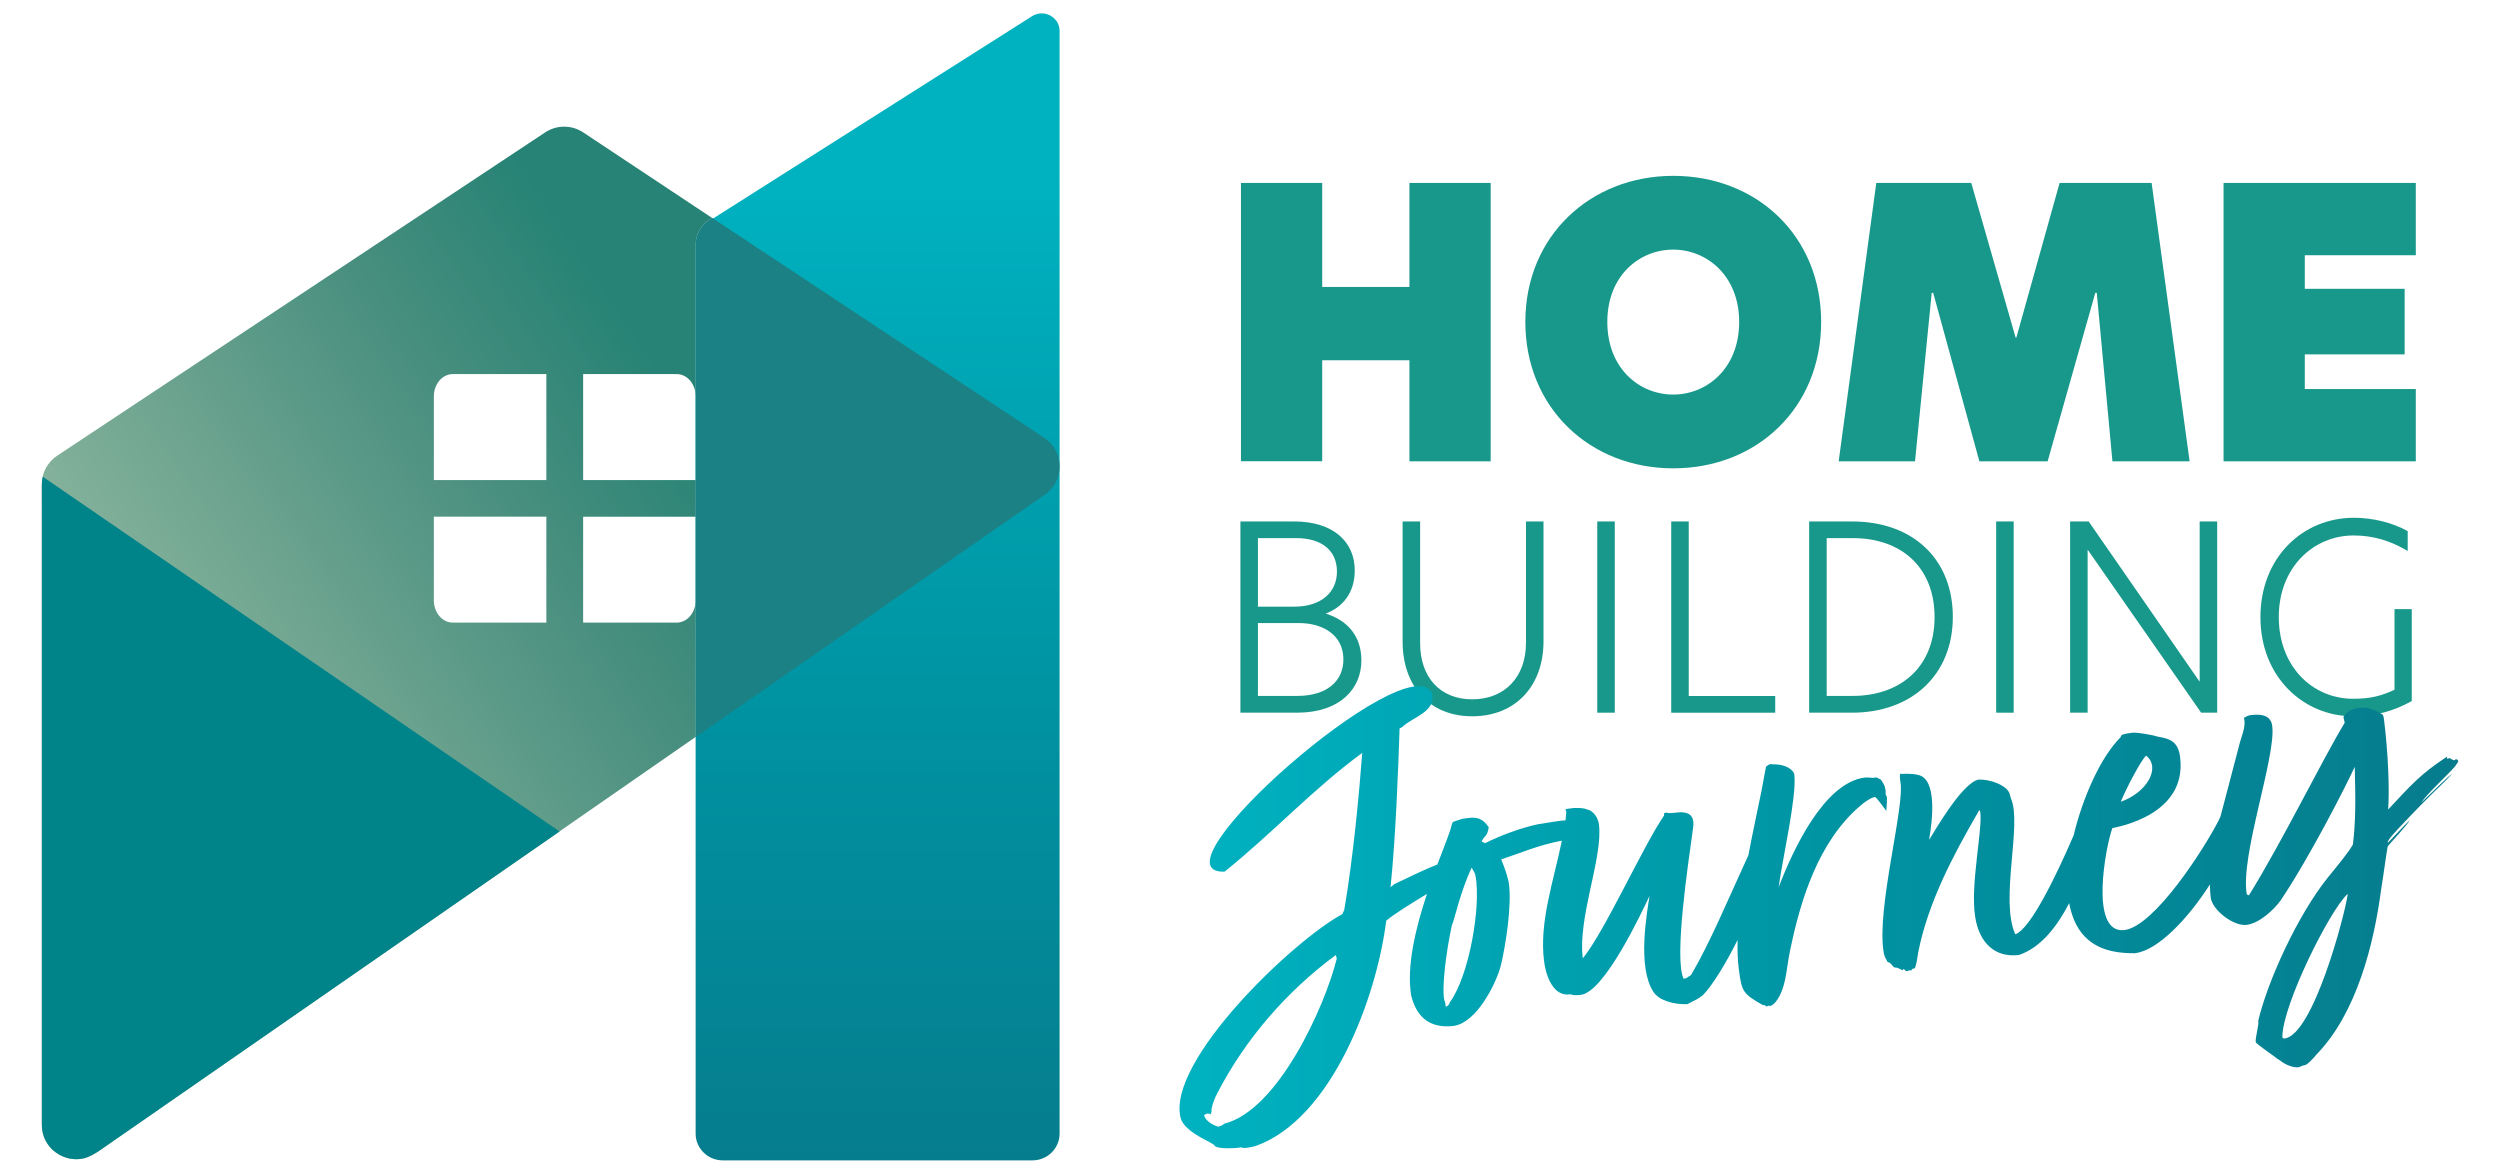 <svg enable-background="new 0 0 271.12 127.29" viewBox="0 0 271.12 127.29" xmlns="http://www.w3.org/2000/svg" xmlns:xlink="http://www.w3.org/1999/xlink"><linearGradient id="a"><stop offset="0" stop-color="#00b2c0"/><stop offset=".521" stop-color="#0093a2"/><stop offset="1" stop-color="#067c8d"/></linearGradient><linearGradient id="b" gradientUnits="userSpaceOnUse" x1="95.178" x2="95.178" xlink:href="#a" y1="18.788" y2="128.421"/><linearGradient id="c" gradientUnits="userSpaceOnUse" x1="18.402" x2="73.994" y1="80.377" y2="42.639"><stop offset="0" stop-color="#8bb69e"/><stop offset=".037" stop-color="#87b39c"/><stop offset=".689" stop-color="#478e7e"/><stop offset="1" stop-color="#268375"/></linearGradient><linearGradient id="d" gradientUnits="userSpaceOnUse" x1="127.916" x2="266.589" xlink:href="#a" y1="99.463" y2="99.463"/><path d="m75.44 122.94v-96.24c0-1.12.58-2.17 1.54-2.78l34.94-22.16c1.29-.82 2.99.09 2.99 1.6v119.58c0 1.6-1.32 2.9-2.95 2.9h-33.57c-1.63 0-2.95-1.3-2.95-2.9z" fill="url(#b)"/><path d="m63.25 14.36c-1.25-.83-2.88-.83-4.13 0l-52.91 35.05c-1.05.7-1.68 1.86-1.68 3.11v69.46c0 3.02 3.39 4.78 5.86 3.07l65.05-45.13v-14.81c0 1.33-.92 2.41-2.05 2.41h-10.15v-11.48h12.21v-3.98h-12.21v-11.49h10.15c1.14 0 2.05 1.08 2.05 2.41v-16.4c0-1.12.57-2.17 1.53-2.78l.26-.16zm-4 53.16h-10.15c-1.13 0-2.05-1.08-2.05-2.41v-9.08h12.2zm0-15.46h-12.2v-9.08c0-1.33.92-2.41 2.05-2.41h10.15z" fill="url(#c)"/><path d="m114.91 50.59c0 1.16-.53 2.32-1.61 3.06l-37.86 26.28v-53.36c0-1.12.57-2.17 1.53-2.78l.26-.16 36.01 23.85c1.12.73 1.67 1.92 1.67 3.11z" fill="#1b8184"/><path d="m60.68 90.17-56.04-38.47c-.06.27-.1.54-.1.82v69.46c0 2.55 2.42 4.2 4.67 3.61.41-.12 1.39-.68 1.39-.68.15-.1 50.08-34.74 50.08-34.74z" fill="#008389"/><g fill="#18988b"><path d="m152.85 39.07h-9.46v10.95h-8.81v-30.18h8.81v11.28h9.46v-11.28h8.81v30.19h-8.81z"/><path d="m165.42 34.91c0-9.33 7.07-15.84 16.04-15.84 9.05 0 16.04 6.51 16.04 15.84 0 9.34-6.99 15.88-16.04 15.88-9.01 0-16.04-6.54-16.04-15.88zm23.19 0c0-5.01-3.52-7.84-7.15-7.84-3.68 0-7.15 2.83-7.15 7.84 0 5.05 3.48 7.88 7.15 7.88 3.64 0 7.15-2.83 7.15-7.88z"/><path d="m207.68 50.03h-8.28l4.08-30.19h10.3l4.81 16.77h.08l4.69-16.77h9.98l4.12 30.19h-8.37l-1.7-18.27h-.16l-5.17 18.27h-7.4l-5.01-18.27h-.16z"/><path d="m241.14 19.84h20.85v7.84h-12.04v3.64h10.83v7.11h-10.83v3.76h12.04v7.84h-20.85z"/><path d="m147.64 71.62c0 3.1-2.35 5.67-6.98 5.67h-6.14v-20.74h5.81c4.33 0 6.59 2.26 6.59 5.3 0 2.51-1.37 4.02-3.15 4.69 2.56.81 3.87 2.62 3.87 5.08zm-11.22-5.83h3.94c2.96 0 4.63-1.59 4.63-3.8 0-2.32-1.7-3.63-4.38-3.63h-4.19zm9.27 5.72c0-2.54-2.09-3.94-4.83-3.94h-4.44v7.9h4.27c3.24 0 5-1.64 5-3.96z"/><path d="m152.11 69.58v-13.03h1.9v13.2c0 3.71 2.18 6.09 5.64 6.09 3.49 0 5.84-2.37 5.84-6.14v-13.15h1.9v13.01c0 4.83-3.04 8.12-7.73 8.12-4.67 0-7.55-3.3-7.55-8.1z"/><path d="m173.22 56.55h1.9v20.74h-1.9z"/><path d="m181.24 56.55h1.9v18.93h9.38v1.81h-11.28z"/><path d="m211.78 66.9c0 6.28-4.44 10.39-10.94 10.39h-4.64v-20.74h4.64c6.67 0 10.94 4.13 10.94 10.35zm-13.68 8.57h2.82c5.14 0 8.88-3.1 8.88-8.54 0-5.53-3.74-8.57-8.82-8.57h-2.88z"/><path d="m216.48 56.55h1.9v20.74h-1.9z"/><path d="m240.44 77.29h-1.73l-12.28-17.64h-.03v17.64h-1.9v-20.74h2.01l12.01 17.34h.03v-17.34h1.9v20.74z"/><path d="m255.21 75.78c1.9 0 3.1-.33 4.47-.98v-8.74h1.87v9.97c-1.93 1.06-3.88 1.65-6.36 1.65-5.36 0-10.05-4.24-10.05-10.75 0-6.5 4.61-10.78 10.13-10.78 2.07 0 4.19.53 5.84 1.45v2.15c-1.84-1.09-3.71-1.68-5.86-1.68-4.44 0-8.12 3.55-8.12 8.82-.02 5.32 3.59 8.89 8.08 8.89z"/></g><path d="m204.64 86.63-.03-.28c-.24-.18-.01-.56-.19-.89.05-.15-.3-.74-.46-.92l-.45-.23-.42.05c-.35-.03-.64-.06-.85-.04-4.45.57-7.82 7.9-9.35 11.9.4-3.01 1.99-9.9 1.7-12.2-.06-.55-.99-1.14-2.19-1.13-.13.02-.28-.03-.35-.03-.2.03-.33.12-.53.28l-.5 2.67c-.4 1.98-.93 4.39-1.41 6.93-2.22 4.83-4.2 9.59-6.23 13.01-.32.18-.45.34-.66.37l-.14.02c-1.06-2.27.52-12.62 1.03-16.35.16-1.01-.19-1.53-.84-1.65-.44-.1-.78-.04-1.13 0-.28.03-.62.08-.99-.02l-.2.1.02.21c-2.32 3.39-6.44 12.59-8.82 15.5-.57-4.45 2.21-10.93 1.75-14.54-.09-.69-.6-1.47-1.26-1.6-.38-.16-.79-.18-1.5-.16-.06.01-.28.03-.48.06-.2.02-.34.04-.41.12.08.05.1.19.11.27l-.06.64c-.01.08-.02.16-.03.25-.27.01-.56.03-.84.08-.84.11-1.73.29-2.15.34-1.78.37-4.07 1.21-5.74 2.06-.08-.06-.15-.12-.37-.17.32-.74.63-.49.78-1.58-.69-.97-1.27-1.11-2.31-.98-.2.03-.34.04-.56.08l-1.01.33-.12.24c-.12.68-.78 2.3-1.57 4.38-1.39.55-2.7 1.19-4.67 2.13l-.41.34c.56-5.32.85-13.13.98-17.21.1-.05.2-.13.3-.18 1.17-1.11 3.72-1.64 3.2-3.67-2.62-5.34-31.05 19.62-22.48 19.37 5.13-4.11 9.63-9 14.93-12.88-.32 4.24-.97 11.34-1.95 17.03l-.21.46c-5.21 2.76-19.06 15.91-17.54 22.08.4 1.62 3.61 2.71 3.69 3.02.26.42 2.51.28 2.9.18.21.19 1.14-.04 1.53-.13 8.34-2.96 13.17-16.26 14.18-24.44.82-.7 2.55-1.77 4.42-2.91-1.21 3.64-2.24 7.84-1.71 11.02.6 2.46 2.15 3.61 4.65 3.29 2.42-.38 4.45-4.37 5.04-6.41.56-2.26 1.26-6.79.89-9.14-.17-.83-.49-1.7-.82-2.5 2.11-.69 4.1-1.58 6.58-2.03-.87 4.3-2.48 8.82-1.93 13.07.18 1.53.98 3.9 2.85 3.59.29.11.72.12 1.14.06 2.57-.32 6.56-8.86 7.45-10.74-.27 1.79-1.36 7.65.4 10.39.61.98 2.29 1.41 3.69 1.36 1.06-.56 1.06-.48 1.71-.99 1.05-1.07 2.59-3.63 3.75-5.98-.03 1.13 0 2.2.13 3.17.31 2.49.48 2.68 2.61 3.9.27-.03.36.16.36.16l.27-.1.15.04c.48-.13.83-.73 1-1.04.79-1.5.79-3.2 1.15-4.87 1.13-5.57 3.07-11.88 7.59-15.77.44-.41 1.22-.93 1.63-.99.15 0 1 1.21 1.26 1.54l-.02-.14c.01 0 .08-1.12.07-1.2zm-71.87 35.23c-.19.2-.43.27-.66.32-.52-.12-1.39-.64-1.51-1.18l-.02-.08.37-.17.34.08.1-.27c-.1-.39.41-1.65.59-1.94 3.04-5.91 7.56-11.12 12.89-15.05l.1.39c-1.32 5.31-6.42 16.47-12.2 17.9zm24.46-13.16c-.04.21-.23.45-.44.47-.03-.27-.05-.48-.15-.68-.31-1.3.18-5.24.81-8.14.23-.39.93-3.72 2.16-6.27.12.34.35.53.4.87.63 3.31-.67 10.87-2.78 13.75zm109.36-26.1c0-.06-.03-.28-.24-.25l-.08.01c-.11.23-.5-.09-.58-.14-.2.02-.28.03-.33.11l.03-.28c-2.93 1.91-3.91 3.09-6.4 5.74.16-2.13 0-6.2-.44-9.67-.03-.28-.05-.42-.15-.62-.61-.41-.91-.52-1.2-.55-.31-.25-1.01-.23-1.43-.17-.69.09-1.29.38-1.63.98l.14.62c-2.45 4.04-6.7 12.76-10.39 18.72l-.23-.11c-.74-4.13 3.19-14.93 2.76-18.26-.14-1.18-1.22-1.32-2.33-1.18-.2.02-.47.13-.74.3.27.96-.3 2.02-.53 3.03l-1.76 6.71c-.09.31-.16.62-.25.95-.08.17-.15.33-.21.45-1.58 3.09-6.94 11.45-10.2 11.87-3.89.48-2.01-9.19-1.32-11.05.47-.13 8.14-1.37 7.35-7.69-.2-1.6-.96-2-2.41-2.23-.44-.16-2.24-.49-2.73-.43-.28.03-1.18.15-1.23.29l-.11.23c-2.14 2.13-4.08 6.5-5.07 10.62-1.95 4.53-4.67 10.07-6.27 10.7l-.06.01c-1.68-3.74.75-11.87-.45-14.68-.1-.27-.14-.61-.24-.74-.45-.79-2-1.37-3.26-1.35-1.79.3-4.85 5.69-5.38 6.53l.03-.28c.29-1.66.89-6.39-1.28-6.76-.72-.18-1.49-.09-1.91-.11l-.02.43c.01.06.04.34.05.41.54 2.55-2.62 13.8-1.81 18.49.05.48.23.68.42 1.07l.14.05c.3.11.33.38.63.56.28-.04.52.14.89.3l.05-.14c.21.04.09.13.38.24.2-.03.2-.1.27-.11 0 0 .08-.01.21.04.05-.15.18-.24.4-.26.11-.24.24-.88.35-1.68 1.07-5.42 3.75-10.48 6.52-15.27 0 0 .17-.38.21-.03.3 1.87-1.11 7.97-.54 11.43.43 2.76 2.12 4.45 4.76 4.11 2.37-.81 4.1-3.06 5.43-5.61.66 3.47 2.68 5.36 6.67 5.42.14-.02.28.03.49 0 2.48-.31 5.74-3.75 8.1-7.45.01.47.03.95.09 1.42.18 1.39 2.51 3.14 3.9 2.96 1.4-.18 2.96-1.65 3.68-2.65 3.03-4.48 7.05-12.32 8.04-14.49.09 3.51.11 5.91-.2 8.42-.4.75-1.56 2.17-2.66 3.51-3.35 4.16-6.6 11.33-7.61 15.63.12.33-.33 1.8-.27 2.29.02.2 2.26 1.69 2.34 1.82.15.05.46.3.46.3.47.35 1.29.68 1.84.61.14-.02.41-.19.68-.23.23.03 1.03-.84 1.27-1.15 4.37-4.5 6.24-12 7.03-18.02.2-1.16.48-3.37.69-4.53.05-.15 2.33-2.52 2.33-2.82l-2.31 2.41c-.11-.27.9-1.25 1.08-1.48 4.29-4.56 4.13-4.11 5.93-6.04-.71.52-2.27 2.12-3.4 3.18.59-.92 2.74-2.89 3.66-3.92zm-33.85-.65c1.64 1.28.09 4.01-2.75 5 .65-1.57 2.24-4.58 2.75-5zm15.02 30.67c-.14.02-.23-.04-.24-.18-.01-3.38 5.1-13.68 7.07-15.49l.01.08c-.3 2.14-3.72 15.19-6.84 15.59z" fill="url(#d)"/></svg>